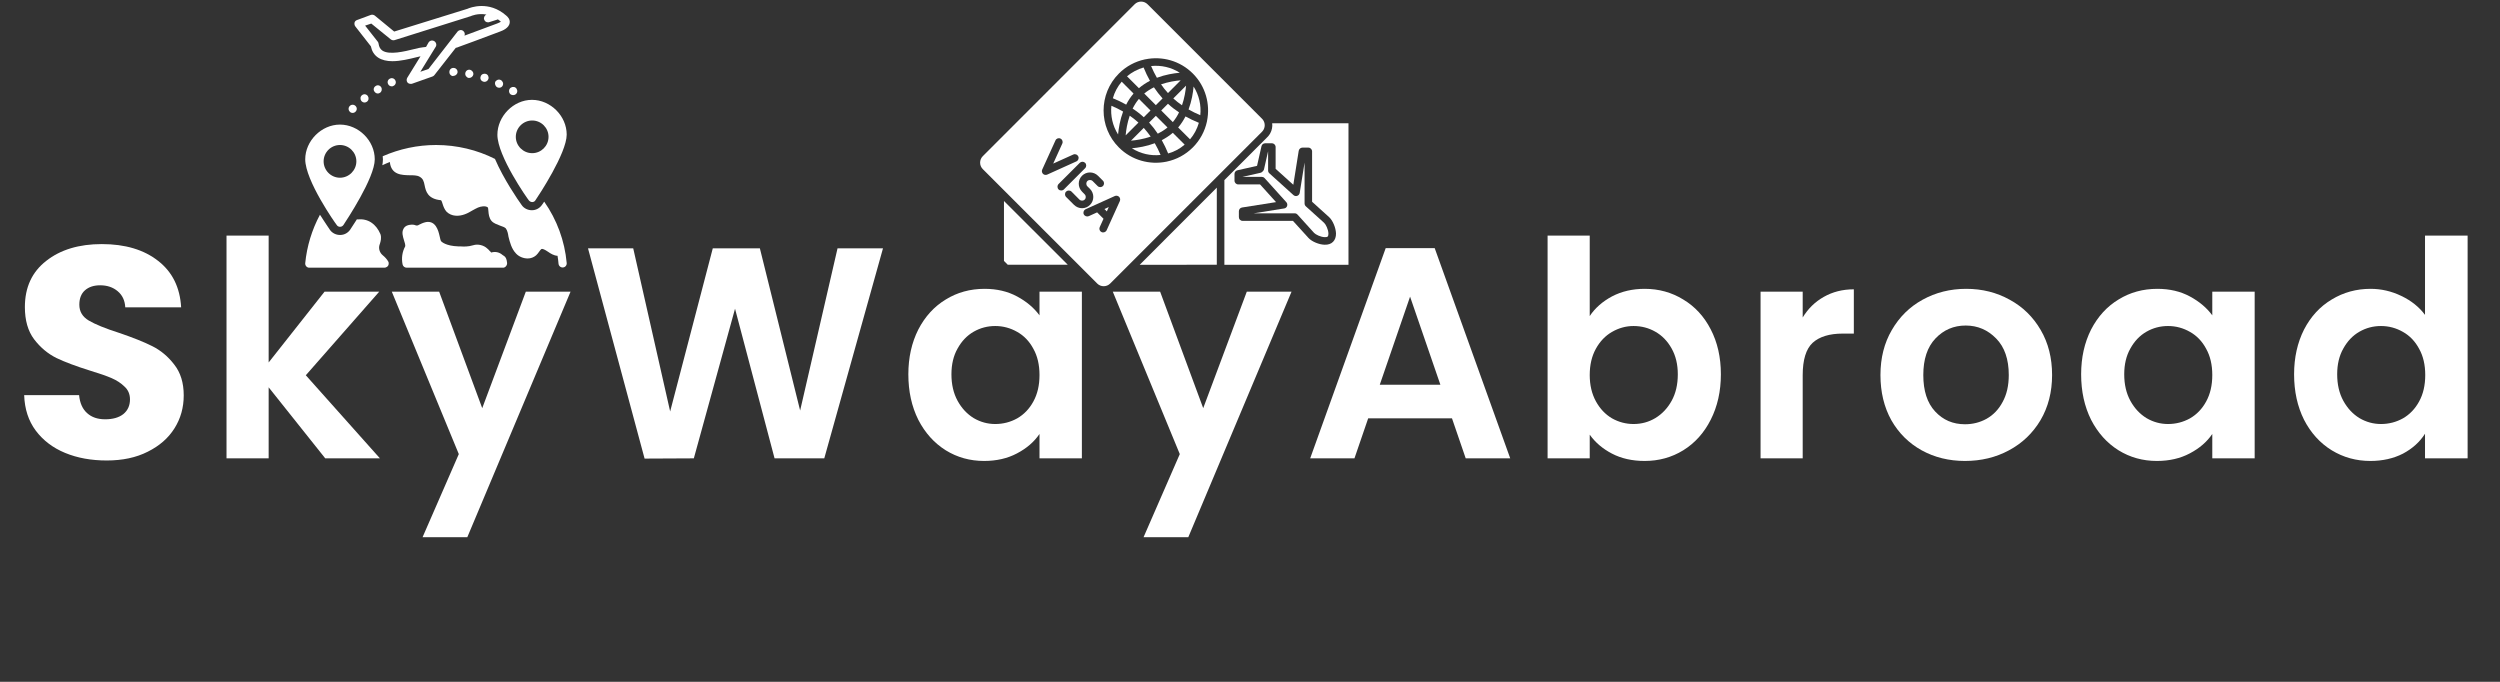 <svg xmlns="http://www.w3.org/2000/svg" xmlns:xlink="http://www.w3.org/1999/xlink" width="220" viewBox="0 0 165 45" height="60" preserveAspectRatio="xMidYMid meet"><rect x="0" y="0" width="165" height="45" fill="#333333" stroke="none"/><defs><g></g><clipPath id="fa3692ccb7"><path d="M 32 6 L 37.383 6 L 37.383 14 L 32 14 Z M 32 6 " clip-rule="nonzero"></path></clipPath><clipPath id="3e6a2f2f0d"><path d="M 20.133 8 L 25 8 L 25 15 L 20.133 15 Z M 20.133 8 " clip-rule="nonzero"></path></clipPath><clipPath id="b4f467ed5c"><path d="M 25 9 L 37.383 9 L 37.383 18 L 25 18 Z M 25 9 " clip-rule="nonzero"></path></clipPath><clipPath id="fb39c687ac"><path d="M 20.133 14 L 26 14 L 26 18 L 20.133 18 Z M 20.133 14 " clip-rule="nonzero"></path></clipPath><clipPath id="b4a616d72a"><path d="M 75 5 L 77 5 L 77 7 L 75 7 Z M 75 5 " clip-rule="nonzero"></path></clipPath><clipPath id="037667b62a"><path d="M 78.008 -2.852 L 93.918 13.059 L 78.008 28.969 L 62.098 13.059 Z M 78.008 -2.852 " clip-rule="nonzero"></path></clipPath><clipPath id="d3fec561b3"><path d="M 78.008 -2.852 L 93.918 13.059 L 78.008 28.969 L 62.098 13.059 Z M 78.008 -2.852 " clip-rule="nonzero"></path></clipPath><clipPath id="580faef40c"><path d="M 74 6 L 76 6 L 76 8 L 74 8 Z M 74 6 " clip-rule="nonzero"></path></clipPath><clipPath id="51f3e4dbdd"><path d="M 78.008 -2.852 L 93.918 13.059 L 78.008 28.969 L 62.098 13.059 Z M 78.008 -2.852 " clip-rule="nonzero"></path></clipPath><clipPath id="d239565573"><path d="M 78.008 -2.852 L 93.918 13.059 L 78.008 28.969 L 62.098 13.059 Z M 78.008 -2.852 " clip-rule="nonzero"></path></clipPath><clipPath id="07a72accb8"><path d="M 78 5 L 80 5 L 80 8 L 78 8 Z M 78 5 " clip-rule="nonzero"></path></clipPath><clipPath id="50ed75dd6b"><path d="M 78.008 -2.852 L 93.918 13.059 L 78.008 28.969 L 62.098 13.059 Z M 78.008 -2.852 " clip-rule="nonzero"></path></clipPath><clipPath id="a4bb86af94"><path d="M 78.008 -2.852 L 93.918 13.059 L 78.008 28.969 L 62.098 13.059 Z M 78.008 -2.852 " clip-rule="nonzero"></path></clipPath><clipPath id="65e9c56913"><path d="M 76 5 L 78 5 L 78 7 L 76 7 Z M 76 5 " clip-rule="nonzero"></path></clipPath><clipPath id="4530515054"><path d="M 78.008 -2.852 L 93.918 13.059 L 78.008 28.969 L 62.098 13.059 Z M 78.008 -2.852 " clip-rule="nonzero"></path></clipPath><clipPath id="8b454e5462"><path d="M 78.008 -2.852 L 93.918 13.059 L 78.008 28.969 L 62.098 13.059 Z M 78.008 -2.852 " clip-rule="nonzero"></path></clipPath><clipPath id="a3381f4974"><path d="M 74 7 L 76 7 L 76 9 L 74 9 Z M 74 7 " clip-rule="nonzero"></path></clipPath><clipPath id="46debd7702"><path d="M 78.008 -2.852 L 93.918 13.059 L 78.008 28.969 L 62.098 13.059 Z M 78.008 -2.852 " clip-rule="nonzero"></path></clipPath><clipPath id="d9a33be40d"><path d="M 78.008 -2.852 L 93.918 13.059 L 78.008 28.969 L 62.098 13.059 Z M 78.008 -2.852 " clip-rule="nonzero"></path></clipPath><clipPath id="1639f2011b"><path d="M 75 4 L 78 4 L 78 6 L 75 6 Z M 75 4 " clip-rule="nonzero"></path></clipPath><clipPath id="c0bba3de18"><path d="M 78.008 -2.852 L 93.918 13.059 L 78.008 28.969 L 62.098 13.059 Z M 78.008 -2.852 " clip-rule="nonzero"></path></clipPath><clipPath id="2ad5fddf0b"><path d="M 78.008 -2.852 L 93.918 13.059 L 78.008 28.969 L 62.098 13.059 Z M 78.008 -2.852 " clip-rule="nonzero"></path></clipPath><clipPath id="9db9c25f1f"><path d="M 72 13 L 74 13 L 74 14 L 72 14 Z M 72 13 " clip-rule="nonzero"></path></clipPath><clipPath id="fa4ac79f20"><path d="M 78.008 -2.852 L 93.918 13.059 L 78.008 28.969 L 62.098 13.059 Z M 78.008 -2.852 " clip-rule="nonzero"></path></clipPath><clipPath id="95d029ee07"><path d="M 78.008 -2.852 L 93.918 13.059 L 78.008 28.969 L 62.098 13.059 Z M 78.008 -2.852 " clip-rule="nonzero"></path></clipPath><clipPath id="3ba7e9bd58"><path d="M 66 13 L 71 13 L 71 18 L 66 18 Z M 66 13 " clip-rule="nonzero"></path></clipPath><clipPath id="19ce72864d"><path d="M 78.008 -2.852 L 93.918 13.059 L 78.008 28.969 L 62.098 13.059 Z M 78.008 -2.852 " clip-rule="nonzero"></path></clipPath><clipPath id="5a024ad954"><path d="M 78.008 -2.852 L 93.918 13.059 L 78.008 28.969 L 62.098 13.059 Z M 78.008 -2.852 " clip-rule="nonzero"></path></clipPath><clipPath id="46b9c4090d"><path d="M 77 5 L 79 5 L 79 7 L 77 7 Z M 77 5 " clip-rule="nonzero"></path></clipPath><clipPath id="811f944fa4"><path d="M 78.008 -2.852 L 93.918 13.059 L 78.008 28.969 L 62.098 13.059 Z M 78.008 -2.852 " clip-rule="nonzero"></path></clipPath><clipPath id="18469faf34"><path d="M 78.008 -2.852 L 93.918 13.059 L 78.008 28.969 L 62.098 13.059 Z M 78.008 -2.852 " clip-rule="nonzero"></path></clipPath><clipPath id="e8ff797149"><path d="M 73 5 L 75 5 L 75 7 L 73 7 Z M 73 5 " clip-rule="nonzero"></path></clipPath><clipPath id="b71df05cb7"><path d="M 78.008 -2.852 L 93.918 13.059 L 78.008 28.969 L 62.098 13.059 Z M 78.008 -2.852 " clip-rule="nonzero"></path></clipPath><clipPath id="0c386085c5"><path d="M 78.008 -2.852 L 93.918 13.059 L 78.008 28.969 L 62.098 13.059 Z M 78.008 -2.852 " clip-rule="nonzero"></path></clipPath><clipPath id="0995f2934c"><path d="M 74 4 L 76 4 L 76 6 L 74 6 Z M 74 4 " clip-rule="nonzero"></path></clipPath><clipPath id="fe784e7db3"><path d="M 78.008 -2.852 L 93.918 13.059 L 78.008 28.969 L 62.098 13.059 Z M 78.008 -2.852 " clip-rule="nonzero"></path></clipPath><clipPath id="27242ec798"><path d="M 78.008 -2.852 L 93.918 13.059 L 78.008 28.969 L 62.098 13.059 Z M 78.008 -2.852 " clip-rule="nonzero"></path></clipPath><clipPath id="2882998b24"><path d="M 73 6 L 75 6 L 75 9 L 73 9 Z M 73 6 " clip-rule="nonzero"></path></clipPath><clipPath id="d2acfc397f"><path d="M 78.008 -2.852 L 93.918 13.059 L 78.008 28.969 L 62.098 13.059 Z M 78.008 -2.852 " clip-rule="nonzero"></path></clipPath><clipPath id="3ec2bdcb2c"><path d="M 78.008 -2.852 L 93.918 13.059 L 78.008 28.969 L 62.098 13.059 Z M 78.008 -2.852 " clip-rule="nonzero"></path></clipPath><clipPath id="314f112fc1"><path d="M 76 8 L 79 8 L 79 11 L 76 11 Z M 76 8 " clip-rule="nonzero"></path></clipPath><clipPath id="7793aa01ca"><path d="M 78.008 -2.852 L 93.918 13.059 L 78.008 28.969 L 62.098 13.059 Z M 78.008 -2.852 " clip-rule="nonzero"></path></clipPath><clipPath id="5ac95dcb93"><path d="M 78.008 -2.852 L 93.918 13.059 L 78.008 28.969 L 62.098 13.059 Z M 78.008 -2.852 " clip-rule="nonzero"></path></clipPath><clipPath id="788cdb25af"><path d="M 64 0 L 84 0 L 84 19 L 64 19 Z M 64 0 " clip-rule="nonzero"></path></clipPath><clipPath id="6bd3fa1fed"><path d="M 78.008 -2.852 L 93.918 13.059 L 78.008 28.969 L 62.098 13.059 Z M 78.008 -2.852 " clip-rule="nonzero"></path></clipPath><clipPath id="b0751711d7"><path d="M 78.008 -2.852 L 93.918 13.059 L 78.008 28.969 L 62.098 13.059 Z M 78.008 -2.852 " clip-rule="nonzero"></path></clipPath><clipPath id="b1c36cfcb5"><path d="M 75 12 L 81 12 L 81 18 L 75 18 Z M 75 12 " clip-rule="nonzero"></path></clipPath><clipPath id="4eb2e6a496"><path d="M 78.008 -2.852 L 93.918 13.059 L 78.008 28.969 L 62.098 13.059 Z M 78.008 -2.852 " clip-rule="nonzero"></path></clipPath><clipPath id="121ca148ab"><path d="M 78.008 -2.852 L 93.918 13.059 L 78.008 28.969 L 62.098 13.059 Z M 78.008 -2.852 " clip-rule="nonzero"></path></clipPath><clipPath id="df986c0fca"><path d="M 80 8 L 89 8 L 89 18 L 80 18 Z M 80 8 " clip-rule="nonzero"></path></clipPath><clipPath id="917081ee6f"><path d="M 78.008 -2.852 L 93.918 13.059 L 78.008 28.969 L 62.098 13.059 Z M 78.008 -2.852 " clip-rule="nonzero"></path></clipPath><clipPath id="eddb9b03d7"><path d="M 78.008 -2.852 L 93.918 13.059 L 78.008 28.969 L 62.098 13.059 Z M 78.008 -2.852 " clip-rule="nonzero"></path></clipPath><clipPath id="1127c64f68"><path d="M 76 6 L 78 6 L 78 9 L 76 9 Z M 76 6 " clip-rule="nonzero"></path></clipPath><clipPath id="0b320b4330"><path d="M 78.008 -2.852 L 93.918 13.059 L 78.008 28.969 L 62.098 13.059 Z M 78.008 -2.852 " clip-rule="nonzero"></path></clipPath><clipPath id="7c9458879a"><path d="M 78.008 -2.852 L 93.918 13.059 L 78.008 28.969 L 62.098 13.059 Z M 78.008 -2.852 " clip-rule="nonzero"></path></clipPath><clipPath id="788137fbad"><path d="M 82 9 L 88 9 L 88 16 L 82 16 Z M 82 9 " clip-rule="nonzero"></path></clipPath><clipPath id="4606483b46"><path d="M 78.008 -2.852 L 93.918 13.059 L 78.008 28.969 L 62.098 13.059 Z M 78.008 -2.852 " clip-rule="nonzero"></path></clipPath><clipPath id="016e57507a"><path d="M 78.008 -2.852 L 93.918 13.059 L 78.008 28.969 L 62.098 13.059 Z M 78.008 -2.852 " clip-rule="nonzero"></path></clipPath><clipPath id="8f880def4a"><path d="M 74 9 L 77 9 L 77 11 L 74 11 Z M 74 9 " clip-rule="nonzero"></path></clipPath><clipPath id="531ba85b54"><path d="M 78.008 -2.852 L 93.918 13.059 L 78.008 28.969 L 62.098 13.059 Z M 78.008 -2.852 " clip-rule="nonzero"></path></clipPath><clipPath id="864c6c771e"><path d="M 78.008 -2.852 L 93.918 13.059 L 78.008 28.969 L 62.098 13.059 Z M 78.008 -2.852 " clip-rule="nonzero"></path></clipPath><clipPath id="8d00b84db2"><path d="M 74 8 L 76 8 L 76 10 L 74 10 Z M 74 8 " clip-rule="nonzero"></path></clipPath><clipPath id="ea5a86e7c8"><path d="M 78.008 -2.852 L 93.918 13.059 L 78.008 28.969 L 62.098 13.059 Z M 78.008 -2.852 " clip-rule="nonzero"></path></clipPath><clipPath id="cecd39925d"><path d="M 78.008 -2.852 L 93.918 13.059 L 78.008 28.969 L 62.098 13.059 Z M 78.008 -2.852 " clip-rule="nonzero"></path></clipPath><clipPath id="ffee4bbcca"><path d="M 77 7 L 80 7 L 80 10 L 77 10 Z M 77 7 " clip-rule="nonzero"></path></clipPath><clipPath id="fdb5d4287d"><path d="M 78.008 -2.852 L 93.918 13.059 L 78.008 28.969 L 62.098 13.059 Z M 78.008 -2.852 " clip-rule="nonzero"></path></clipPath><clipPath id="4b82cfd4fe"><path d="M 78.008 -2.852 L 93.918 13.059 L 78.008 28.969 L 62.098 13.059 Z M 78.008 -2.852 " clip-rule="nonzero"></path></clipPath><clipPath id="260a93e75c"><path d="M 75 7 L 78 7 L 78 9 L 75 9 Z M 75 7 " clip-rule="nonzero"></path></clipPath><clipPath id="a95274b6cb"><path d="M 78.008 -2.852 L 93.918 13.059 L 78.008 28.969 L 62.098 13.059 Z M 78.008 -2.852 " clip-rule="nonzero"></path></clipPath><clipPath id="fca65a8022"><path d="M 78.008 -2.852 L 93.918 13.059 L 78.008 28.969 L 62.098 13.059 Z M 78.008 -2.852 " clip-rule="nonzero"></path></clipPath></defs><g fill="#ffffff" fill-opacity="1"><g transform="translate(0.767, 30.251)"><g><path d="M 6.281 0.141 C 5.258 0.141 4.344 -0.023 3.531 -0.359 C 2.727 -0.691 2.082 -1.18 1.594 -1.828 C 1.113 -2.473 0.859 -3.254 0.828 -4.172 L 4.453 -4.172 C 4.504 -3.648 4.68 -3.254 4.984 -2.984 C 5.285 -2.711 5.68 -2.578 6.172 -2.578 C 6.68 -2.578 7.082 -2.691 7.375 -2.922 C 7.664 -3.16 7.812 -3.484 7.812 -3.891 C 7.812 -4.234 7.691 -4.516 7.453 -4.734 C 7.223 -4.961 6.938 -5.148 6.594 -5.297 C 6.258 -5.441 5.781 -5.609 5.156 -5.797 C 4.258 -6.078 3.523 -6.352 2.953 -6.625 C 2.391 -6.906 1.898 -7.316 1.484 -7.859 C 1.078 -8.398 0.875 -9.109 0.875 -9.984 C 0.875 -11.285 1.344 -12.301 2.281 -13.031 C 3.219 -13.77 4.441 -14.141 5.953 -14.141 C 7.492 -14.141 8.734 -13.77 9.672 -13.031 C 10.609 -12.301 11.113 -11.281 11.188 -9.969 L 7.5 -9.969 C 7.477 -10.414 7.312 -10.77 7 -11.031 C 6.695 -11.289 6.312 -11.422 5.844 -11.422 C 5.426 -11.422 5.094 -11.312 4.844 -11.094 C 4.594 -10.875 4.469 -10.555 4.469 -10.141 C 4.469 -9.691 4.676 -9.344 5.094 -9.094 C 5.52 -8.844 6.188 -8.57 7.094 -8.281 C 7.988 -7.977 8.719 -7.688 9.281 -7.406 C 9.844 -7.125 10.328 -6.719 10.734 -6.188 C 11.148 -5.664 11.359 -4.988 11.359 -4.156 C 11.359 -3.352 11.156 -2.629 10.75 -1.984 C 10.344 -1.336 9.754 -0.82 8.984 -0.438 C 8.223 -0.051 7.32 0.141 6.281 0.141 Z M 6.281 0.141 "></path></g></g></g><g fill="#ffffff" fill-opacity="1"><g transform="translate(13.575, 30.251)"><g><path d="M 7.891 0 L 4.156 -4.688 L 4.156 0 L 1.375 0 L 1.375 -14.703 L 4.156 -14.703 L 4.156 -6.328 L 7.844 -11 L 11.453 -11 L 6.609 -5.484 L 11.5 0 Z M 7.891 0 "></path></g></g></g><g fill="#ffffff" fill-opacity="1"><g transform="translate(25.765, 30.251)"><g><path d="M 11.891 -11 L 5.078 5.203 L 2.125 5.203 L 4.516 -0.281 L 0.094 -11 L 3.219 -11 L 6.062 -3.312 L 8.938 -11 Z M 11.891 -11 "></path></g></g></g><g fill="#ffffff" fill-opacity="1"><g transform="translate(38.371, 30.251)"><g><path d="M 19.906 -13.859 L 16.031 0 L 12.75 0 L 10.141 -9.875 L 7.422 0 L 4.172 0.016 L 0.438 -13.859 L 3.422 -13.859 L 5.859 -3.094 L 8.672 -13.859 L 11.781 -13.859 L 14.438 -3.156 L 16.906 -13.859 Z M 19.906 -13.859 "></path></g></g></g><g fill="#ffffff" fill-opacity="1"><g transform="translate(59.295, 30.251)"><g><path d="M 0.656 -5.547 C 0.656 -6.648 0.875 -7.633 1.312 -8.5 C 1.758 -9.363 2.363 -10.023 3.125 -10.484 C 3.883 -10.953 4.738 -11.188 5.688 -11.188 C 6.5 -11.188 7.211 -11.02 7.828 -10.688 C 8.453 -10.352 8.945 -9.938 9.312 -9.438 L 9.312 -11 L 12.109 -11 L 12.109 0 L 9.312 0 L 9.312 -1.609 C 8.957 -1.086 8.461 -0.66 7.828 -0.328 C 7.203 0.004 6.477 0.172 5.656 0.172 C 4.727 0.172 3.883 -0.062 3.125 -0.531 C 2.363 -1.008 1.758 -1.68 1.312 -2.547 C 0.875 -3.422 0.656 -4.422 0.656 -5.547 Z M 9.312 -5.5 C 9.312 -6.176 9.176 -6.754 8.906 -7.234 C 8.645 -7.723 8.289 -8.094 7.844 -8.344 C 7.395 -8.602 6.91 -8.734 6.391 -8.734 C 5.879 -8.734 5.406 -8.609 4.969 -8.359 C 4.531 -8.109 4.176 -7.738 3.906 -7.25 C 3.633 -6.77 3.5 -6.203 3.5 -5.547 C 3.5 -4.879 3.633 -4.297 3.906 -3.797 C 4.176 -3.305 4.531 -2.926 4.969 -2.656 C 5.414 -2.395 5.891 -2.266 6.391 -2.266 C 6.91 -2.266 7.395 -2.391 7.844 -2.641 C 8.289 -2.898 8.645 -3.27 8.906 -3.75 C 9.176 -4.238 9.312 -4.82 9.312 -5.5 Z M 9.312 -5.5 "></path></g></g></g><g fill="#ffffff" fill-opacity="1"><g transform="translate(73.35, 30.251)"><g><path d="M 11.891 -11 L 5.078 5.203 L 2.125 5.203 L 4.516 -0.281 L 0.094 -11 L 3.219 -11 L 6.062 -3.312 L 8.938 -11 Z M 11.891 -11 "></path></g></g></g><g fill="#ffffff" fill-opacity="1"><g transform="translate(85.956, 30.251)"><g><path d="M 9.875 -2.641 L 4.344 -2.641 L 3.438 0 L 0.516 0 L 5.5 -13.875 L 8.734 -13.875 L 13.719 0 L 10.781 0 Z M 9.109 -4.859 L 7.109 -10.672 L 5.109 -4.859 Z M 9.109 -4.859 "></path></g></g></g><g fill="#ffffff" fill-opacity="1"><g transform="translate(100.766, 30.251)"><g><path d="M 4.156 -9.391 C 4.508 -9.922 5 -10.352 5.625 -10.688 C 6.258 -11.02 6.977 -11.188 7.781 -11.188 C 8.719 -11.188 9.566 -10.953 10.328 -10.484 C 11.098 -10.023 11.703 -9.367 12.141 -8.516 C 12.586 -7.66 12.812 -6.672 12.812 -5.547 C 12.812 -4.422 12.586 -3.422 12.141 -2.547 C 11.703 -1.68 11.098 -1.008 10.328 -0.531 C 9.566 -0.062 8.719 0.172 7.781 0.172 C 6.957 0.172 6.238 0.008 5.625 -0.312 C 5.008 -0.633 4.52 -1.051 4.156 -1.562 L 4.156 0 L 1.375 0 L 1.375 -14.703 L 4.156 -14.703 Z M 9.969 -5.547 C 9.969 -6.203 9.832 -6.77 9.562 -7.25 C 9.289 -7.738 8.93 -8.109 8.484 -8.359 C 8.047 -8.609 7.566 -8.734 7.047 -8.734 C 6.547 -8.734 6.07 -8.602 5.625 -8.344 C 5.188 -8.094 4.832 -7.723 4.562 -7.234 C 4.289 -6.742 4.156 -6.164 4.156 -5.5 C 4.156 -4.844 4.289 -4.266 4.562 -3.766 C 4.832 -3.273 5.188 -2.898 5.625 -2.641 C 6.07 -2.391 6.547 -2.266 7.047 -2.266 C 7.566 -2.266 8.047 -2.395 8.484 -2.656 C 8.93 -2.926 9.289 -3.305 9.562 -3.797 C 9.832 -4.285 9.969 -4.867 9.969 -5.547 Z M 9.969 -5.547 "></path></g></g></g><g fill="#ffffff" fill-opacity="1"><g transform="translate(114.822, 30.251)"><g><path d="M 4.156 -9.297 C 4.508 -9.879 4.973 -10.332 5.547 -10.656 C 6.129 -10.988 6.789 -11.156 7.531 -11.156 L 7.531 -8.234 L 6.797 -8.234 C 5.922 -8.234 5.258 -8.031 4.812 -7.625 C 4.375 -7.219 4.156 -6.504 4.156 -5.484 L 4.156 0 L 1.375 0 L 1.375 -11 L 4.156 -11 Z M 4.156 -9.297 "></path></g></g></g><g fill="#ffffff" fill-opacity="1"><g transform="translate(123.438, 30.251)"><g><path d="M 6.25 0.172 C 5.195 0.172 4.242 -0.062 3.391 -0.531 C 2.547 -1 1.879 -1.66 1.391 -2.516 C 0.91 -3.379 0.672 -4.375 0.672 -5.5 C 0.672 -6.625 0.922 -7.613 1.422 -8.469 C 1.922 -9.332 2.598 -10 3.453 -10.469 C 4.316 -10.945 5.273 -11.188 6.328 -11.188 C 7.391 -11.188 8.348 -10.945 9.203 -10.469 C 10.066 -10 10.75 -9.332 11.25 -8.469 C 11.75 -7.613 12 -6.625 12 -5.5 C 12 -4.375 11.742 -3.379 11.234 -2.516 C 10.723 -1.66 10.031 -1 9.156 -0.531 C 8.289 -0.062 7.32 0.172 6.25 0.172 Z M 6.25 -2.25 C 6.758 -2.25 7.234 -2.367 7.672 -2.609 C 8.117 -2.859 8.473 -3.227 8.734 -3.719 C 9.004 -4.207 9.141 -4.801 9.141 -5.5 C 9.141 -6.539 8.863 -7.344 8.312 -7.906 C 7.758 -8.477 7.086 -8.766 6.297 -8.766 C 5.504 -8.766 4.836 -8.477 4.297 -7.906 C 3.766 -7.344 3.5 -6.539 3.5 -5.5 C 3.5 -4.457 3.758 -3.656 4.281 -3.094 C 4.801 -2.531 5.457 -2.25 6.25 -2.25 Z M 6.25 -2.25 "></path></g></g></g><g fill="#ffffff" fill-opacity="1"><g transform="translate(136.699, 30.251)"><g><path d="M 0.656 -5.547 C 0.656 -6.648 0.875 -7.633 1.312 -8.5 C 1.758 -9.363 2.363 -10.023 3.125 -10.484 C 3.883 -10.953 4.738 -11.188 5.688 -11.188 C 6.5 -11.188 7.211 -11.02 7.828 -10.688 C 8.453 -10.352 8.945 -9.938 9.312 -9.438 L 9.312 -11 L 12.109 -11 L 12.109 0 L 9.312 0 L 9.312 -1.609 C 8.957 -1.086 8.461 -0.66 7.828 -0.328 C 7.203 0.004 6.477 0.172 5.656 0.172 C 4.727 0.172 3.883 -0.062 3.125 -0.531 C 2.363 -1.008 1.758 -1.68 1.312 -2.547 C 0.875 -3.422 0.656 -4.422 0.656 -5.547 Z M 9.312 -5.5 C 9.312 -6.176 9.176 -6.754 8.906 -7.234 C 8.645 -7.723 8.289 -8.094 7.844 -8.344 C 7.395 -8.602 6.91 -8.734 6.391 -8.734 C 5.879 -8.734 5.406 -8.609 4.969 -8.359 C 4.531 -8.109 4.176 -7.738 3.906 -7.25 C 3.633 -6.77 3.5 -6.203 3.5 -5.547 C 3.5 -4.879 3.633 -4.297 3.906 -3.797 C 4.176 -3.305 4.531 -2.926 4.969 -2.656 C 5.414 -2.395 5.891 -2.266 6.391 -2.266 C 6.91 -2.266 7.395 -2.391 7.844 -2.641 C 8.289 -2.898 8.645 -3.27 8.906 -3.75 C 9.176 -4.238 9.312 -4.82 9.312 -5.5 Z M 9.312 -5.5 "></path></g></g></g><g fill="#ffffff" fill-opacity="1"><g transform="translate(150.754, 30.251)"><g><path d="M 0.656 -5.547 C 0.656 -6.648 0.875 -7.633 1.312 -8.5 C 1.758 -9.363 2.367 -10.023 3.141 -10.484 C 3.91 -10.953 4.766 -11.188 5.703 -11.188 C 6.41 -11.188 7.086 -11.031 7.734 -10.719 C 8.391 -10.406 8.91 -9.988 9.297 -9.469 L 9.297 -14.703 L 12.109 -14.703 L 12.109 0 L 9.297 0 L 9.297 -1.625 C 8.953 -1.082 8.469 -0.645 7.844 -0.312 C 7.219 0.008 6.5 0.172 5.688 0.172 C 4.758 0.172 3.91 -0.062 3.141 -0.531 C 2.367 -1.008 1.758 -1.68 1.312 -2.547 C 0.875 -3.422 0.656 -4.422 0.656 -5.547 Z M 9.312 -5.5 C 9.312 -6.176 9.176 -6.754 8.906 -7.234 C 8.645 -7.723 8.289 -8.094 7.844 -8.344 C 7.395 -8.602 6.91 -8.734 6.391 -8.734 C 5.879 -8.734 5.406 -8.609 4.969 -8.359 C 4.531 -8.109 4.176 -7.738 3.906 -7.25 C 3.633 -6.77 3.5 -6.203 3.5 -5.547 C 3.5 -4.879 3.633 -4.297 3.906 -3.797 C 4.176 -3.305 4.531 -2.926 4.969 -2.656 C 5.414 -2.395 5.891 -2.266 6.391 -2.266 C 6.91 -2.266 7.395 -2.391 7.844 -2.641 C 8.289 -2.898 8.645 -3.27 8.906 -3.75 C 9.176 -4.238 9.312 -4.82 9.312 -5.5 Z M 9.312 -5.5 "></path></g></g></g><path fill="#ffffff" d="M 26.57 17.449 C 26.594 17.57 26.703 17.668 26.84 17.668 C 26.852 17.668 26.879 17.668 26.891 17.668 L 33.234 17.668 C 33.383 17.641 33.492 17.477 33.465 17.328 C 33.449 17.273 33.449 17.223 33.438 17.168 C 33.395 16.977 33.301 16.91 33.207 16.855 C 33.195 16.844 33.18 16.844 33.152 16.816 C 32.949 16.641 32.668 16.586 32.426 16.668 C 32.383 16.629 32.355 16.602 32.316 16.559 C 32.277 16.508 32.223 16.453 32.168 16.41 C 31.938 16.184 31.547 16.086 31.238 16.184 C 30.887 16.289 30.617 16.277 30.387 16.262 C 30.332 16.262 30.293 16.262 30.254 16.262 C 29.414 16.234 29.145 15.953 29.117 15.926 C 29.078 15.887 29.039 15.695 29.012 15.574 C 28.93 15.211 28.754 14.551 28.121 14.656 C 27.918 14.699 27.77 14.777 27.66 14.832 C 27.633 14.848 27.594 14.875 27.582 14.875 C 27.484 14.887 27.473 14.887 27.445 14.875 C 27.336 14.832 27.23 14.805 26.988 14.848 C 26.785 14.887 26.676 15.008 26.637 15.09 C 26.5 15.32 26.582 15.59 26.664 15.859 C 26.703 15.965 26.77 16.195 26.742 16.262 C 26.543 16.629 26.488 17.047 26.57 17.449 Z M 26.57 17.449 " fill-opacity="1" fill-rule="nonzero"></path><g clip-path="url(#fa3692ccb7)"><path fill="#ffffff" d="M 32.828 8.895 C 32.828 10.301 34.812 13.121 34.906 13.227 C 34.961 13.293 35.043 13.336 35.125 13.336 C 35.219 13.336 35.297 13.293 35.34 13.215 C 35.555 12.902 37.402 10.109 37.402 8.883 C 37.402 7.656 36.336 6.59 35.109 6.59 C 33.883 6.59 32.828 7.68 32.828 8.895 Z M 35.125 7.953 C 35.719 7.953 36.203 8.438 36.203 9.031 C 36.203 9.625 35.719 10.109 35.125 10.109 C 34.531 10.109 34.043 9.625 34.043 9.031 C 34.043 8.438 34.531 7.953 35.125 7.953 Z M 35.125 7.953 " fill-opacity="1" fill-rule="nonzero"></path></g><g clip-path="url(#3e6a2f2f0d)"><path fill="#ffffff" d="M 22.438 14.969 C 22.535 14.969 22.613 14.926 22.668 14.848 C 22.871 14.535 24.734 11.742 24.734 10.516 C 24.734 9.285 23.668 8.223 22.438 8.223 C 21.211 8.223 20.145 9.301 20.145 10.516 C 20.145 11.918 22.129 14.738 22.223 14.848 C 22.266 14.926 22.359 14.969 22.438 14.969 Z M 21.359 10.648 C 21.359 10.055 21.844 9.57 22.438 9.57 C 23.031 9.57 23.52 10.055 23.52 10.648 C 23.52 11.242 23.031 11.73 22.438 11.73 C 21.844 11.73 21.359 11.242 21.359 10.648 Z M 21.359 10.648 " fill-opacity="1" fill-rule="nonzero"></path></g><path fill="#ffffff" d="M 25.852 5.699 C 25.895 5.699 25.922 5.699 25.961 5.672 C 26.098 5.617 26.164 5.453 26.098 5.32 C 26.043 5.184 25.879 5.117 25.746 5.184 C 25.609 5.238 25.543 5.402 25.609 5.535 C 25.652 5.645 25.758 5.699 25.852 5.699 Z M 25.852 5.699 " fill-opacity="1" fill-rule="nonzero"></path><path fill="#ffffff" d="M 25.164 5.766 C 25.086 5.629 24.922 5.59 24.801 5.672 C 24.664 5.75 24.625 5.914 24.707 6.035 C 24.762 6.117 24.84 6.172 24.938 6.172 C 24.988 6.172 25.031 6.156 25.07 6.129 C 25.191 6.062 25.234 5.898 25.164 5.766 Z M 25.164 5.766 " fill-opacity="1" fill-rule="nonzero"></path><path fill="#ffffff" d="M 23.277 7.453 C 23.344 7.453 23.41 7.426 23.465 7.371 C 23.574 7.262 23.574 7.102 23.465 6.992 C 23.355 6.887 23.195 6.887 23.086 6.992 C 22.98 7.102 22.98 7.262 23.086 7.371 C 23.129 7.426 23.207 7.453 23.277 7.453 Z M 23.277 7.453 " fill-opacity="1" fill-rule="nonzero"></path><path fill="#ffffff" d="M 29.93 5.008 C 30.062 5.008 30.184 4.902 30.199 4.766 C 30.211 4.617 30.09 4.484 29.941 4.484 C 29.793 4.469 29.66 4.59 29.66 4.738 C 29.645 4.887 29.766 5.023 29.914 5.023 C 29.914 5.008 29.93 5.008 29.93 5.008 Z M 29.93 5.008 " fill-opacity="1" fill-rule="nonzero"></path><path fill="#ffffff" d="M 23.898 6.277 C 23.773 6.371 23.762 6.535 23.844 6.656 C 23.898 6.723 23.977 6.766 24.059 6.766 C 24.113 6.766 24.168 6.75 24.219 6.711 C 24.344 6.617 24.355 6.453 24.273 6.332 C 24.18 6.211 24.02 6.184 23.898 6.277 Z M 23.898 6.277 " fill-opacity="1" fill-rule="nonzero"></path><path fill="#ffffff" d="M 32.828 5.766 C 32.871 5.777 32.91 5.793 32.938 5.793 C 33.047 5.793 33.141 5.738 33.18 5.645 C 33.246 5.508 33.18 5.348 33.047 5.281 C 32.91 5.211 32.75 5.281 32.68 5.414 C 32.641 5.535 32.695 5.699 32.828 5.766 Z M 32.828 5.766 " fill-opacity="1" fill-rule="nonzero"></path><path fill="#ffffff" d="M 30.969 5.145 C 31.09 5.145 31.211 5.051 31.238 4.93 C 31.266 4.781 31.168 4.645 31.02 4.605 C 30.871 4.578 30.738 4.672 30.711 4.82 C 30.684 4.969 30.777 5.105 30.926 5.145 C 30.941 5.145 30.953 5.145 30.969 5.145 Z M 30.969 5.145 " fill-opacity="1" fill-rule="nonzero"></path><path fill="#ffffff" d="M 33.719 6.238 C 33.762 6.266 33.812 6.277 33.867 6.277 C 33.961 6.277 34.043 6.238 34.098 6.156 C 34.18 6.035 34.137 5.859 34.016 5.777 C 33.895 5.699 33.719 5.738 33.641 5.859 C 33.559 5.98 33.598 6.172 33.719 6.238 Z M 33.719 6.238 " fill-opacity="1" fill-rule="nonzero"></path><path fill="#ffffff" d="M 31.98 5.402 C 32.086 5.402 32.195 5.332 32.234 5.211 C 32.277 5.078 32.207 4.914 32.059 4.875 C 31.926 4.836 31.762 4.902 31.723 5.051 C 31.668 5.199 31.75 5.348 31.898 5.387 C 31.926 5.402 31.953 5.402 31.98 5.402 Z M 31.98 5.402 " fill-opacity="1" fill-rule="nonzero"></path><path fill="#ffffff" d="M 24.477 3.055 C 24.543 3.375 24.691 3.621 24.949 3.797 C 25.207 3.969 25.543 4.039 25.895 4.039 C 26.434 4.039 27.027 3.891 27.473 3.781 C 27.566 3.754 27.676 3.727 27.754 3.715 L 26.879 5.133 C 26.824 5.227 26.824 5.348 26.891 5.441 C 26.945 5.508 27.027 5.535 27.109 5.535 C 27.137 5.535 27.176 5.535 27.203 5.523 L 28.539 5.051 C 28.594 5.035 28.633 4.996 28.66 4.969 L 30.078 3.16 C 30.184 3.133 30.266 3.105 30.277 3.094 C 30.293 3.094 32.047 2.445 33.004 2.082 C 33.152 2.027 33.613 1.852 33.641 1.488 C 33.664 1.285 33.531 1.125 33.41 1.027 C 32.262 0.016 31.02 0.504 30.848 0.582 L 26.016 2.082 L 24.734 1.027 C 24.664 0.977 24.559 0.949 24.465 0.988 L 23.559 1.324 C 23.477 1.352 23.41 1.422 23.398 1.5 C 23.383 1.582 23.398 1.676 23.453 1.746 Z M 24.504 1.555 L 25.785 2.594 C 25.852 2.648 25.949 2.676 26.043 2.648 L 31.02 1.082 C 31.035 1.082 31.047 1.07 31.062 1.07 C 31.09 1.055 31.535 0.855 32.102 0.961 C 31.98 1.016 31.91 1.164 31.953 1.285 C 31.992 1.406 32.086 1.473 32.207 1.473 C 32.234 1.473 32.262 1.473 32.289 1.461 L 32.801 1.301 C 32.816 1.301 32.844 1.285 32.855 1.273 C 32.922 1.324 32.992 1.367 33.059 1.434 C 33.02 1.461 32.938 1.5 32.801 1.555 C 32.195 1.785 31.25 2.137 30.656 2.352 C 30.699 2.242 30.672 2.121 30.574 2.043 C 30.453 1.945 30.293 1.973 30.199 2.082 L 28.281 4.551 L 27.742 4.738 L 28.754 3.094 C 28.836 2.973 28.793 2.797 28.66 2.715 C 28.523 2.637 28.363 2.676 28.281 2.809 L 28.121 3.094 C 28.039 3.105 27.973 3.121 27.918 3.121 C 27.781 3.133 27.582 3.176 27.324 3.242 C 26.715 3.391 25.691 3.648 25.234 3.336 C 25.098 3.242 25.016 3.094 24.988 2.891 C 24.988 2.836 24.961 2.797 24.938 2.758 L 24.098 1.691 Z M 24.504 1.555 " fill-opacity="1" fill-rule="nonzero"></path><g clip-path="url(#b4f467ed5c)"><path fill="#ffffff" d="M 34.059 16.734 C 34.246 16.938 34.543 17.059 34.828 17.059 C 35.027 17.059 35.219 16.992 35.379 16.855 C 35.461 16.777 35.527 16.695 35.582 16.613 C 35.637 16.531 35.691 16.465 35.73 16.438 C 35.812 16.398 35.961 16.48 36.164 16.613 C 36.336 16.734 36.555 16.871 36.797 16.883 C 36.824 17.059 36.852 17.234 36.863 17.41 C 36.879 17.559 37.012 17.668 37.16 17.652 C 37.309 17.641 37.418 17.504 37.402 17.355 C 37.27 15.898 36.758 14.508 35.918 13.309 C 35.867 13.391 35.812 13.457 35.77 13.523 C 35.621 13.738 35.379 13.875 35.109 13.875 C 35.109 13.875 35.109 13.875 35.098 13.875 C 34.84 13.875 34.582 13.754 34.434 13.539 C 34.18 13.188 33.234 11.809 32.668 10.488 C 31.492 9.895 30.156 9.57 28.781 9.57 C 27.555 9.57 26.367 9.828 25.258 10.312 C 25.258 10.379 25.273 10.449 25.273 10.516 C 25.273 10.637 25.258 10.77 25.234 10.906 C 25.395 10.824 25.57 10.758 25.73 10.691 C 25.812 11.555 26.543 11.555 27.027 11.566 C 27.27 11.566 27.527 11.566 27.688 11.66 C 27.918 11.785 27.973 11.957 28.027 12.242 C 28.105 12.621 28.227 13.133 29.105 13.215 C 29.145 13.242 29.188 13.375 29.215 13.469 C 29.266 13.633 29.336 13.82 29.469 13.969 C 29.809 14.309 30.305 14.281 30.672 14.145 C 30.859 14.078 31.02 13.984 31.184 13.887 C 31.305 13.82 31.426 13.754 31.547 13.699 C 31.75 13.617 32.035 13.566 32.195 13.688 C 32.223 13.727 32.223 13.848 32.234 13.93 C 32.25 14.133 32.277 14.387 32.438 14.578 C 32.574 14.738 32.789 14.805 32.992 14.887 C 33.141 14.941 33.316 14.996 33.383 15.074 C 33.492 15.223 33.531 15.426 33.559 15.617 C 33.652 15.992 33.762 16.426 34.059 16.734 Z M 34.059 16.734 " fill-opacity="1" fill-rule="nonzero"></path></g><g clip-path="url(#fb39c687ac)"><path fill="#ffffff" d="M 23.602 14.48 C 23.586 14.48 23.574 14.48 23.559 14.469 C 23.383 14.75 23.223 14.996 23.113 15.156 C 22.965 15.371 22.723 15.508 22.453 15.508 C 22.453 15.508 22.453 15.508 22.438 15.508 C 22.184 15.508 21.926 15.387 21.777 15.172 C 21.672 15.008 21.414 14.645 21.117 14.172 C 20.59 15.156 20.254 16.25 20.145 17.371 C 20.133 17.52 20.238 17.652 20.387 17.668 C 20.402 17.668 20.402 17.668 20.414 17.668 L 25.383 17.668 C 25.422 17.668 25.477 17.652 25.516 17.625 C 25.652 17.559 25.691 17.383 25.625 17.262 C 25.543 17.113 25.406 16.965 25.258 16.844 C 25.059 16.68 24.961 16.398 25.059 16.129 L 25.07 16.102 C 25.125 15.926 25.191 15.695 25.109 15.453 C 24.812 14.766 24.289 14.414 23.602 14.48 Z M 23.602 14.48 " fill-opacity="1" fill-rule="nonzero"></path></g><g clip-path="url(#b4a616d72a)"><g clip-path="url(#037667b62a)"><g clip-path="url(#d3fec561b3)"><path fill="#ffffff" d="M 75.52 6.172 L 76.285 6.941 L 76.73 6.496 C 76.527 6.27 76.336 6.027 76.16 5.762 C 75.934 5.875 75.719 6.008 75.52 6.172 Z M 75.52 6.172 " fill-opacity="1" fill-rule="nonzero"></path></g></g></g><g clip-path="url(#580faef40c)"><g clip-path="url(#51f3e4dbdd)"><g clip-path="url(#d239565573)"><path fill="#ffffff" d="M 74.754 7.168 C 75.02 7.34 75.266 7.531 75.488 7.738 L 75.934 7.293 L 75.168 6.527 C 75 6.727 74.867 6.941 74.754 7.168 Z M 74.754 7.168 " fill-opacity="1" fill-rule="nonzero"></path></g></g></g><g clip-path="url(#07a72accb8)"><g clip-path="url(#50ed75dd6b)"><g clip-path="url(#a4bb86af94)"><path fill="#ffffff" d="M 79.219 7.605 C 79.289 6.953 79.141 6.281 78.777 5.711 C 78.742 6.121 78.652 6.668 78.445 7.223 C 78.691 7.363 78.949 7.492 79.223 7.605 Z M 79.219 7.605 " fill-opacity="1" fill-rule="nonzero"></path></g></g></g><g clip-path="url(#65e9c56913)"><g clip-path="url(#4530515054)"><g clip-path="url(#8b454e5462)"><path fill="#ffffff" d="M 77.086 6.141 L 77.926 5.301 C 77.574 5.328 77.105 5.406 76.629 5.566 C 76.77 5.773 76.922 5.965 77.086 6.141 Z M 77.086 6.141 " fill-opacity="1" fill-rule="nonzero"></path></g></g></g><g clip-path="url(#a3381f4974)"><g clip-path="url(#46debd7702)"><g clip-path="url(#d9a33be40d)"><path fill="#ffffff" d="M 74.293 8.934 L 75.137 8.09 C 74.957 7.93 74.766 7.777 74.562 7.637 C 74.398 8.113 74.324 8.578 74.293 8.934 Z M 74.293 8.934 " fill-opacity="1" fill-rule="nonzero"></path></g></g></g><g clip-path="url(#1639f2011b)"><g clip-path="url(#c0bba3de18)"><g clip-path="url(#2ad5fddf0b)"><path fill="#ffffff" d="M 77.867 4.801 C 77.297 4.438 76.625 4.289 75.973 4.359 C 76.086 4.629 76.215 4.887 76.355 5.133 C 76.91 4.926 77.457 4.836 77.867 4.801 Z M 77.867 4.801 " fill-opacity="1" fill-rule="nonzero"></path></g></g></g><g clip-path="url(#9db9c25f1f)"><g clip-path="url(#fa4ac79f20)"><g clip-path="url(#95d029ee07)"><path fill="#ffffff" d="M 72.895 13.797 L 73.051 13.953 L 73.18 13.664 Z M 72.895 13.797 " fill-opacity="1" fill-rule="nonzero"></path></g></g></g><g clip-path="url(#3ba7e9bd58)"><g clip-path="url(#19ce72864d)"><g clip-path="url(#5a024ad954)"><path fill="#ffffff" d="M 66.262 17.473 L 70.473 17.473 L 66.262 13.266 Z M 66.262 17.473 " fill-opacity="1" fill-rule="nonzero"></path></g></g></g><g clip-path="url(#46b9c4090d)"><g clip-path="url(#811f944fa4)"><g clip-path="url(#18469faf34)"><path fill="#ffffff" d="M 78.281 5.652 L 77.438 6.496 C 77.613 6.656 77.805 6.809 78.012 6.949 C 78.176 6.473 78.25 6.004 78.281 5.652 Z M 78.281 5.652 " fill-opacity="1" fill-rule="nonzero"></path></g></g></g><g clip-path="url(#e8ff797149)"><g clip-path="url(#b71df05cb7)"><g clip-path="url(#0c386085c5)"><path fill="#ffffff" d="M 74.812 6.172 L 74.031 5.391 C 73.754 5.719 73.559 6.09 73.449 6.484 C 73.758 6.609 74.051 6.75 74.328 6.906 C 74.457 6.648 74.617 6.402 74.812 6.176 Z M 74.812 6.172 " fill-opacity="1" fill-rule="nonzero"></path></g></g></g><g clip-path="url(#0995f2934c)"><g clip-path="url(#fe784e7db3)"><g clip-path="url(#27242ec798)"><path fill="#ffffff" d="M 75.898 5.336 C 75.742 5.059 75.602 4.762 75.477 4.453 C 75.086 4.566 74.711 4.762 74.383 5.035 L 75.168 5.82 C 75.395 5.625 75.645 5.465 75.898 5.332 Z M 75.898 5.336 " fill-opacity="1" fill-rule="nonzero"></path></g></g></g><g clip-path="url(#2882998b24)"><g clip-path="url(#d2acfc397f)"><g clip-path="url(#3ec2bdcb2c)"><path fill="#ffffff" d="M 73.352 6.98 C 73.285 7.633 73.43 8.301 73.793 8.875 C 73.832 8.465 73.918 7.918 74.125 7.363 C 73.883 7.223 73.625 7.094 73.352 6.98 Z M 73.352 6.98 " fill-opacity="1" fill-rule="nonzero"></path></g></g></g><g clip-path="url(#314f112fc1)"><g clip-path="url(#7793aa01ca)"><g clip-path="url(#5ac95dcb93)"><path fill="#ffffff" d="M 76.676 9.25 C 76.832 9.527 76.973 9.82 77.098 10.129 C 77.488 10.02 77.863 9.824 78.188 9.547 L 77.406 8.766 C 77.176 8.961 76.93 9.121 76.676 9.25 Z M 76.676 9.25 " fill-opacity="1" fill-rule="nonzero"></path></g></g></g><g clip-path="url(#788cdb25af)"><g clip-path="url(#6bd3fa1fed)"><g clip-path="url(#b0751711d7)"><path fill="#ffffff" d="M 83.41 8 C 83.383 7.941 83.344 7.887 83.297 7.84 L 75.738 0.281 C 75.504 0.047 75.121 0.047 74.887 0.281 L 64.863 10.309 C 64.629 10.543 64.629 10.926 64.863 11.16 L 72.418 18.715 C 72.652 18.949 73.035 18.949 73.27 18.715 L 83.297 8.691 C 83.477 8.508 83.523 8.23 83.41 8 Z M 71.043 10.652 L 69.117 11.523 C 69.023 11.566 68.91 11.547 68.836 11.473 C 68.766 11.398 68.742 11.289 68.785 11.195 L 69.66 9.27 C 69.715 9.141 69.863 9.086 69.988 9.145 C 70.113 9.199 70.168 9.348 70.113 9.473 L 69.512 10.797 L 70.836 10.199 C 70.965 10.141 71.109 10.199 71.168 10.324 C 71.223 10.449 71.168 10.594 71.043 10.652 Z M 70.219 12.5 C 70.121 12.598 69.961 12.598 69.863 12.5 C 69.77 12.402 69.77 12.246 69.863 12.148 L 71.266 10.746 C 71.363 10.652 71.52 10.652 71.617 10.746 C 71.715 10.844 71.715 11.004 71.617 11.102 Z M 70.887 13.523 L 70.363 13 C 70.266 12.902 70.266 12.742 70.363 12.645 C 70.461 12.551 70.621 12.551 70.719 12.645 L 71.238 13.168 C 71.336 13.266 71.492 13.27 71.59 13.172 C 71.688 13.078 71.684 12.918 71.586 12.824 L 71.418 12.652 C 71.125 12.359 71.125 11.887 71.414 11.598 C 71.703 11.309 72.176 11.309 72.469 11.602 L 72.793 11.926 C 72.891 12.023 72.891 12.18 72.793 12.277 C 72.695 12.375 72.539 12.375 72.441 12.277 L 72.117 11.953 C 72.02 11.855 71.863 11.855 71.766 11.949 C 71.672 12.047 71.672 12.203 71.77 12.301 L 71.941 12.469 C 72.23 12.762 72.23 13.234 71.941 13.523 C 71.652 13.816 71.18 13.812 70.887 13.523 Z M 72.707 15.32 C 72.68 15.305 72.656 15.289 72.633 15.27 C 72.562 15.195 72.539 15.086 72.582 14.988 L 72.832 14.438 L 72.41 14.016 L 71.859 14.266 C 71.734 14.32 71.586 14.266 71.527 14.141 C 71.473 14.016 71.527 13.867 71.652 13.809 L 73.578 12.938 C 73.672 12.895 73.785 12.918 73.859 12.988 C 73.93 13.062 73.953 13.172 73.91 13.27 L 73.039 15.195 C 72.98 15.32 72.832 15.375 72.707 15.32 Z M 77.012 10.664 C 77 10.668 76.988 10.672 76.977 10.672 C 75.883 10.895 74.695 10.582 73.848 9.734 C 72.5 8.387 72.5 6.199 73.848 4.852 C 74.332 4.367 74.926 4.059 75.551 3.922 C 75.566 3.918 75.582 3.914 75.598 3.914 C 76.695 3.691 77.879 4.004 78.727 4.852 C 79.574 5.699 79.887 6.887 79.664 7.98 C 79.664 7.996 79.66 8.012 79.656 8.027 C 79.52 8.652 79.211 9.246 78.727 9.73 C 78.242 10.215 77.641 10.531 77.012 10.664 Z M 77.012 10.664 " fill-opacity="1" fill-rule="nonzero"></path></g></g></g><g clip-path="url(#b1c36cfcb5)"><g clip-path="url(#4eb2e6a496)"><g clip-path="url(#121ca148ab)"><path fill="#ffffff" d="M 75.219 17.477 L 80.309 17.473 L 80.309 12.383 Z M 75.219 17.477 " fill-opacity="1" fill-rule="nonzero"></path></g></g></g><g clip-path="url(#df986c0fca)"><g clip-path="url(#917081ee6f)"><g clip-path="url(#eddb9b03d7)"><path fill="#ffffff" d="M 89 8.137 L 83.965 8.137 C 83.965 8.137 83.965 8.148 83.965 8.152 C 83.969 8.184 83.969 8.215 83.969 8.246 C 83.973 8.254 83.969 8.262 83.973 8.266 C 83.973 8.305 83.969 8.34 83.965 8.375 C 83.965 8.383 83.965 8.391 83.961 8.398 C 83.957 8.43 83.953 8.461 83.949 8.488 C 83.945 8.496 83.945 8.504 83.941 8.512 C 83.934 8.547 83.926 8.582 83.914 8.617 C 83.91 8.621 83.91 8.629 83.906 8.637 C 83.895 8.664 83.883 8.691 83.871 8.723 C 83.867 8.73 83.863 8.738 83.859 8.746 C 83.844 8.781 83.828 8.812 83.809 8.844 C 83.805 8.848 83.801 8.852 83.801 8.855 C 83.781 8.883 83.762 8.91 83.742 8.938 C 83.738 8.945 83.73 8.953 83.727 8.961 C 83.699 8.988 83.676 9.02 83.648 9.047 L 80.809 11.887 L 80.809 17.477 L 89 17.477 Z M 86.359 15.703 L 85.336 14.578 L 82.012 14.578 C 81.945 14.578 81.883 14.551 81.836 14.504 C 81.789 14.457 81.766 14.395 81.766 14.328 L 81.766 13.941 C 81.766 13.82 81.852 13.715 81.973 13.695 L 84.219 13.34 L 83.164 12.172 L 81.727 12.172 C 81.59 12.172 81.477 12.062 81.477 11.922 L 81.477 11.48 C 81.477 11.363 81.559 11.262 81.672 11.238 L 82.965 10.945 L 83.258 9.648 C 83.285 9.535 83.383 9.457 83.5 9.457 L 83.945 9.457 C 84.082 9.457 84.191 9.566 84.191 9.707 L 84.191 11.141 L 85.359 12.195 L 85.715 9.953 C 85.738 9.832 85.84 9.742 85.965 9.742 L 86.348 9.742 C 86.484 9.742 86.598 9.855 86.598 9.992 L 86.598 13.316 L 87.727 14.336 C 87.961 14.551 88.164 15.031 88.176 15.406 C 88.18 15.637 88.113 15.828 87.98 15.961 C 87.852 16.094 87.656 16.16 87.426 16.152 C 87.051 16.145 86.574 15.941 86.359 15.703 Z M 86.359 15.703 " fill-opacity="1" fill-rule="nonzero"></path></g></g></g><g clip-path="url(#1127c64f68)"><g clip-path="url(#0b320b4330)"><g clip-path="url(#7c9458879a)"><path fill="#ffffff" d="M 77.816 7.418 C 77.555 7.246 77.309 7.055 77.086 6.848 L 76.641 7.293 L 77.406 8.059 C 77.574 7.859 77.707 7.645 77.816 7.418 Z M 77.816 7.418 " fill-opacity="1" fill-rule="nonzero"></path></g></g></g><g clip-path="url(#788137fbad)"><g clip-path="url(#4606483b46)"><g clip-path="url(#016e57507a)"><path fill="#ffffff" d="M 87.391 14.707 L 86.18 13.613 C 86.129 13.566 86.102 13.496 86.102 13.426 L 86.102 10.727 L 85.781 12.73 C 85.766 12.82 85.703 12.895 85.617 12.926 C 85.531 12.957 85.438 12.938 85.367 12.875 L 83.777 11.438 C 83.723 11.391 83.695 11.324 83.695 11.254 L 83.695 9.98 L 83.426 11.168 C 83.418 11.211 83.395 11.254 83.359 11.289 L 83.309 11.34 C 83.277 11.371 83.234 11.395 83.188 11.406 L 82.004 11.672 L 83.273 11.672 C 83.34 11.672 83.406 11.699 83.453 11.746 C 83.453 11.75 83.457 11.754 83.461 11.754 L 84.898 13.344 C 84.961 13.414 84.977 13.508 84.949 13.598 C 84.918 13.684 84.844 13.746 84.754 13.758 L 82.75 14.078 L 85.449 14.078 C 85.52 14.078 85.586 14.109 85.633 14.16 L 86.73 15.371 C 86.828 15.477 87.16 15.648 87.438 15.652 C 87.527 15.656 87.598 15.641 87.629 15.609 C 87.66 15.574 87.68 15.504 87.676 15.414 C 87.668 15.137 87.5 14.805 87.391 14.707 Z M 87.391 14.707 " fill-opacity="1" fill-rule="nonzero"></path></g></g></g><g clip-path="url(#8f880def4a)"><g clip-path="url(#531ba85b54)"><g clip-path="url(#864c6c771e)"><path fill="#ffffff" d="M 74.703 9.785 C 75.277 10.148 75.945 10.297 76.598 10.227 C 76.484 9.953 76.355 9.695 76.215 9.453 C 75.664 9.66 75.117 9.75 74.703 9.785 Z M 74.703 9.785 " fill-opacity="1" fill-rule="nonzero"></path></g></g></g><g clip-path="url(#8d00b84db2)"><g clip-path="url(#ea5a86e7c8)"><g clip-path="url(#cecd39925d)"><path fill="#ffffff" d="M 75.488 8.441 L 74.645 9.285 C 75 9.254 75.469 9.18 75.945 9.016 C 75.801 8.812 75.648 8.621 75.488 8.441 Z M 75.488 8.441 " fill-opacity="1" fill-rule="nonzero"></path></g></g></g><g clip-path="url(#ffee4bbcca)"><g clip-path="url(#fdb5d4287d)"><g clip-path="url(#4b82cfd4fe)"><path fill="#ffffff" d="M 78.242 7.684 C 78.113 7.938 77.953 8.184 77.758 8.414 L 78.543 9.195 C 78.82 8.871 79.012 8.496 79.125 8.105 C 78.816 7.98 78.52 7.84 78.242 7.684 Z M 78.242 7.684 " fill-opacity="1" fill-rule="nonzero"></path></g></g></g><g clip-path="url(#260a93e75c)"><g clip-path="url(#a95274b6cb)"><g clip-path="url(#fca65a8022)"><path fill="#ffffff" d="M 77.055 8.414 L 76.285 7.645 L 75.84 8.09 C 76.047 8.316 76.238 8.559 76.414 8.824 C 76.637 8.711 76.855 8.578 77.055 8.414 Z M 77.055 8.414 " fill-opacity="1" fill-rule="nonzero"></path></g></g></g></svg>
